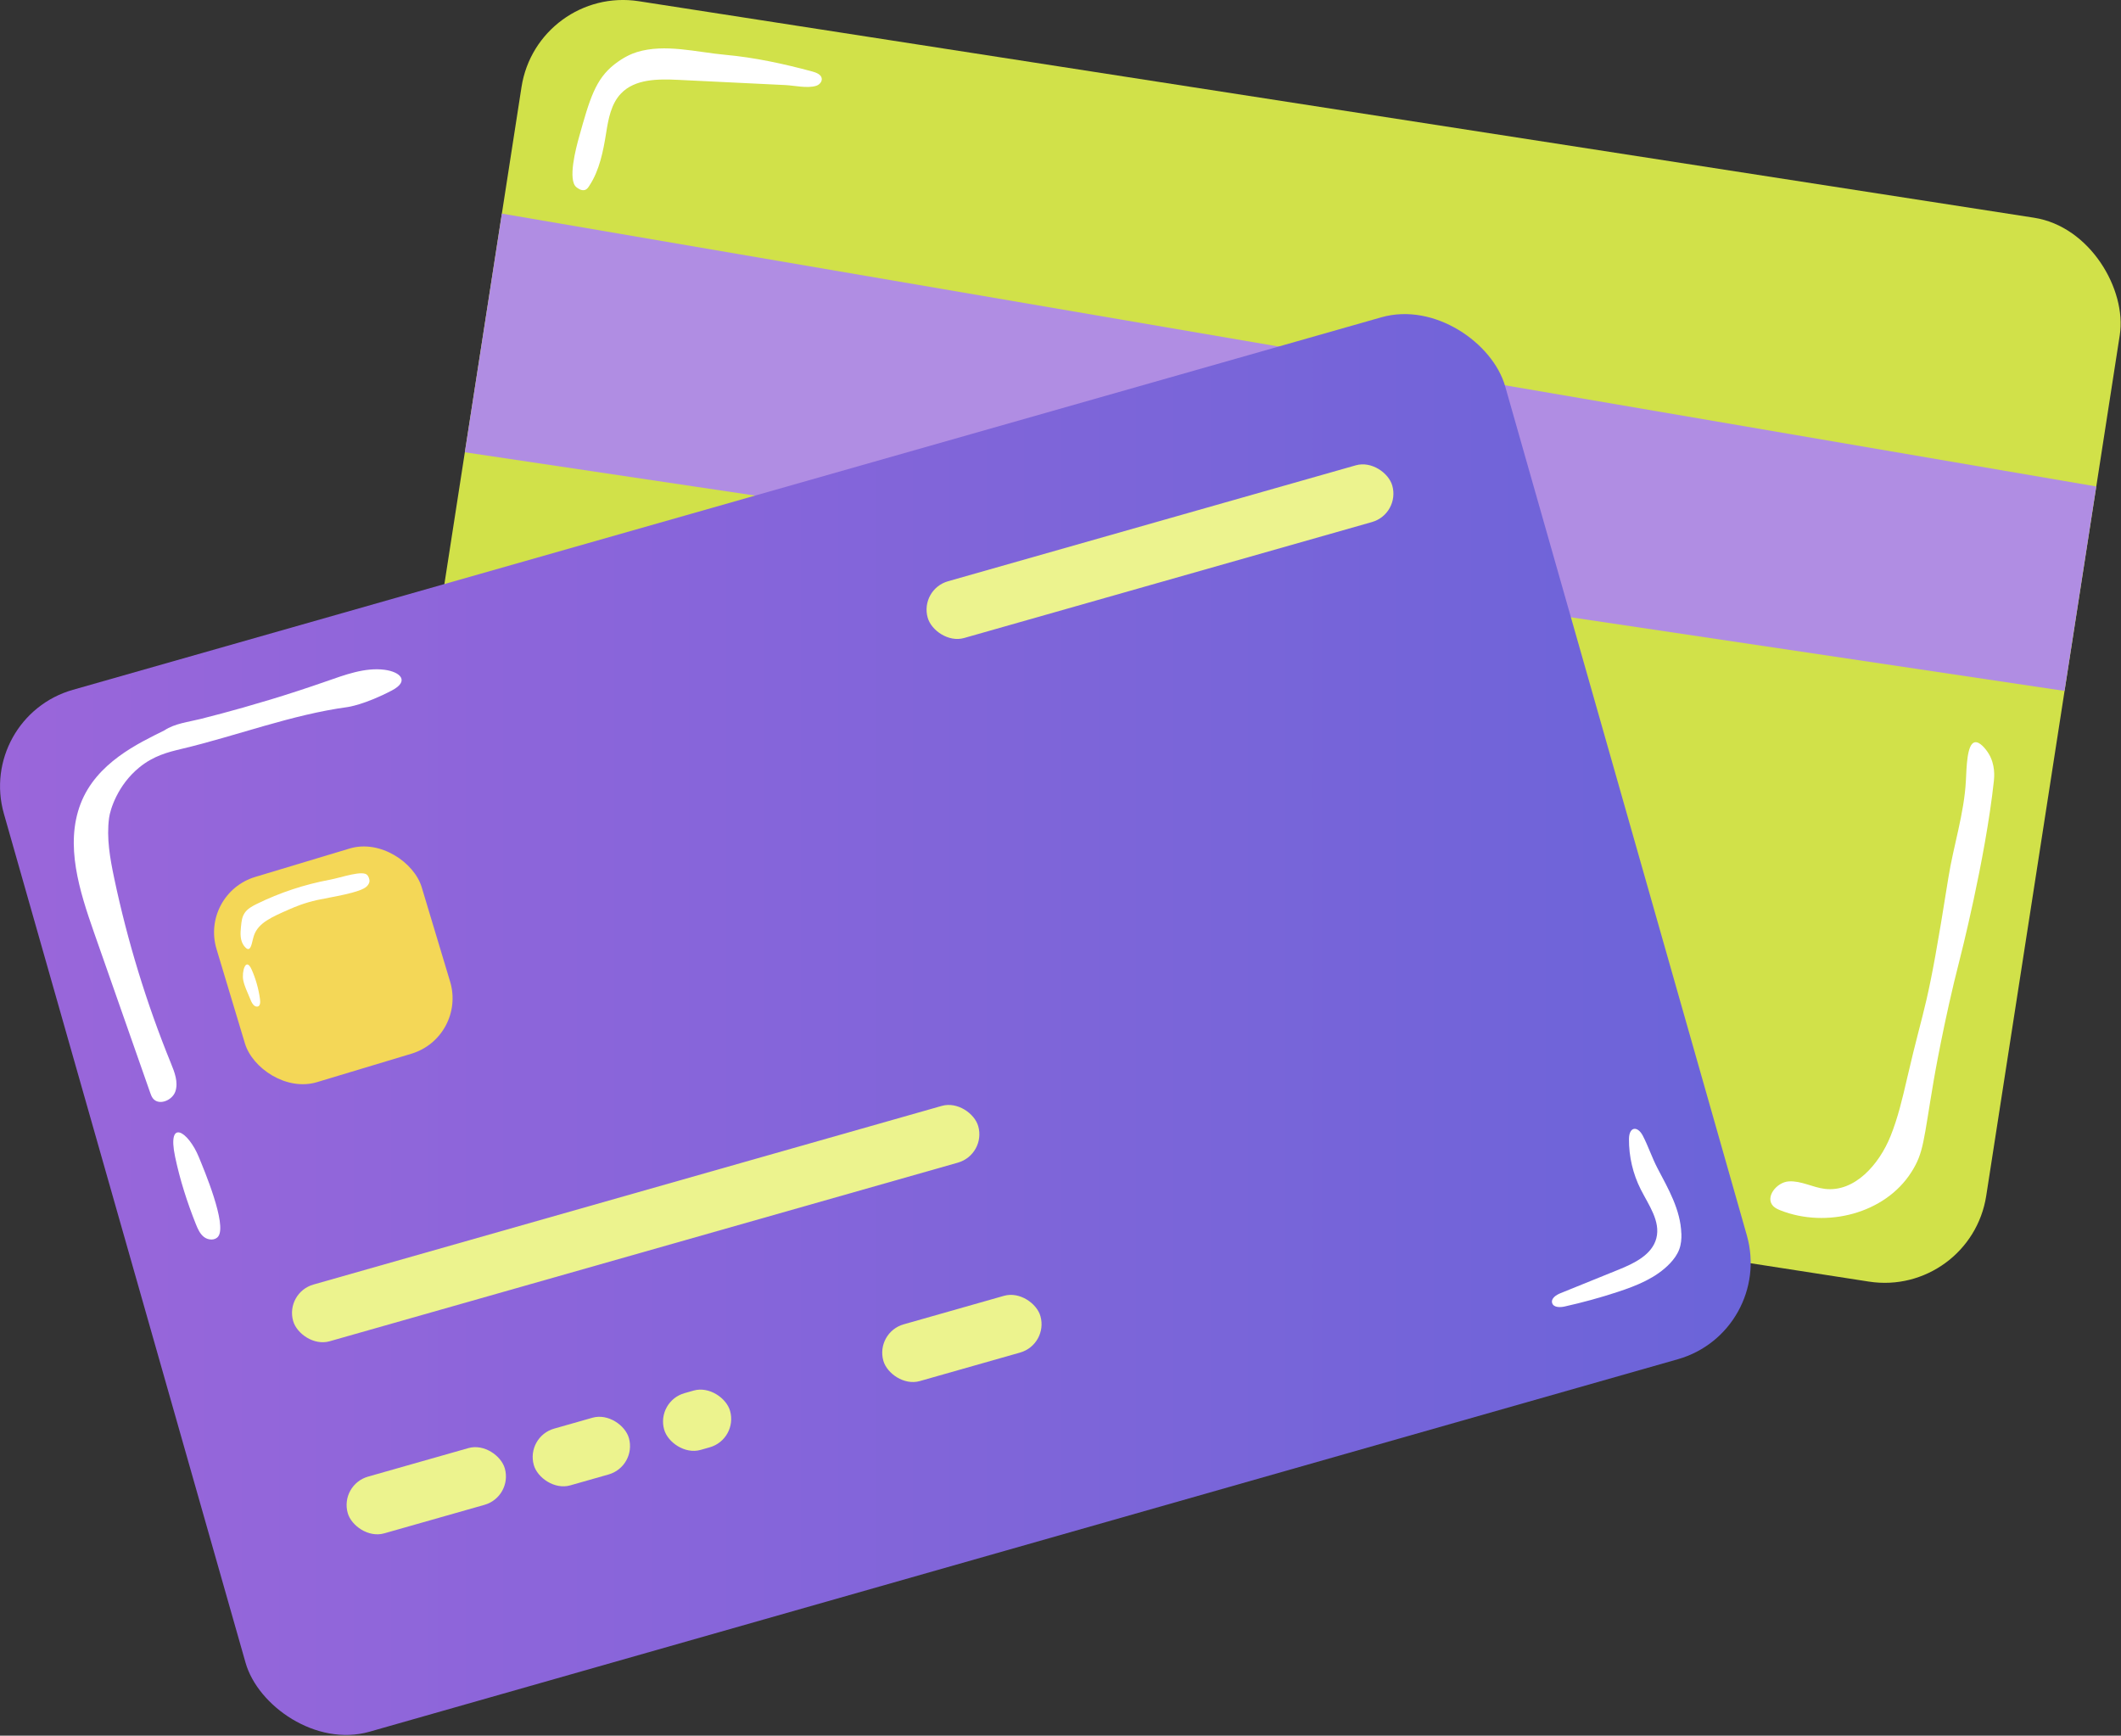 <?xml version="1.0" encoding="UTF-8"?>
<svg xmlns="http://www.w3.org/2000/svg" xmlns:xlink="http://www.w3.org/1999/xlink" viewBox="0 0 329.39 269.52">
  <rect x="0" y="0" width="329.39" height="269.52" fill="#333333" stroke="none"/>
  <defs>
    <style>
      .cls-1 {
        fill: url(#Degradado_sin_nombre_45);
      }

      .cls-1, .cls-2, .cls-3, .cls-4, .cls-5, .cls-6 {
        stroke-width: 0px;
      }

      .cls-2 {
        fill: #fff;
        mix-blend-mode: overlay;
      }

      .cls-7 {
        isolation: isolate;
      }

      .cls-3 {
        fill: #f4d757;
      }

      .cls-4 {
        fill: #d1e149;
      }

      .cls-5 {
        fill: #b08de3;
      }

      .cls-6 {
        fill: #ecf38e;
      }
    </style>
    <linearGradient id="Degradado_sin_nombre_45" data-name="Degradado sin nombre 45" x1="0" y1="159.11" x2="271.86" y2="159.11" gradientTransform="translate(48.74 -31.13) rotate(15.89)" gradientUnits="userSpaceOnUse">
      <stop offset="0" stop-color="#9a66da"/>
      <stop offset="1" stop-color="#6b64d9"/>
    </linearGradient>
  </defs>
  <g class="cls-7">
    <g id="Capa_2" data-name="Capa 2">
      <g id="Capa_1-2" data-name="Capa 1">
        <g>
          <g>
            <rect class="cls-4" x="69.14" y="16.01" width="251.18" height="167.18" rx="15.96" ry="15.96" transform="translate(17.57 -28.68) rotate(8.82)"/>
            <polygon class="cls-5" points="77.94 33.17 325.55 75.54 320.62 107.29 72.19 70.23 77.94 33.17"/>
            <g>
              <rect class="cls-1" x="14.73" y="75" width="242.41" height="168.22" rx="15.57" ry="15.57" transform="translate(-38.36 43.28) rotate(-15.89)"/>
              <g>
                <rect class="cls-3" x="35.13" y="133.26" width="33.28" height="33.28" rx="8.99" ry="8.99" transform="translate(-41.01 21.28) rotate(-16.75)"/>
                <rect class="cls-6" x="43.41" y="185.43" width="110.61" height="9.16" rx="4.58" ry="4.58" transform="translate(-48.19 34.23) rotate(-15.87)"/>
                <rect class="cls-6" x="142.64" y="81.09" width="75.01" height="9.16" rx="4.58" ry="4.58" transform="translate(-16.56 52.52) rotate(-15.87)"/>
                <rect class="cls-6" x="53.51" y="226.91" width="25.36" height="9.16" rx="4.58" ry="4.58" transform="translate(-60.77 26.92) rotate(-15.87)"/>
                <rect class="cls-6" x="136.7" y="203.26" width="25.36" height="9.16" rx="4.58" ry="4.58" transform="translate(-51.14 48.77) rotate(-15.87)"/>
                <rect class="cls-6" x="82.6" y="220.83" width="15.35" height="9.16" rx="4.58" ry="4.58" transform="translate(-58.19 33.27) rotate(-15.87)"/>
                <rect class="cls-6" x="102.94" y="215.96" width="10.64" height="9.16" rx="4.58" ry="4.58" transform="translate(-56.18 38.01) rotate(-15.87)"/>
              </g>
            </g>
          </g>
          <path class="cls-2" d="M39.89,140.36c-.73.36-1.48.76-1.92,1.45-.4.63-.46,1.24-.55,2.14-.09.91-.19,2.17.57,3.04.15.17.36.41.59.38.5-.07.57-1.29.89-2.18.69-1.9,2.74-2.79,5.4-3.96.92-.4,2.38-1.03,4.44-1.48,2.16-.47,6.65-1.11,7.65-2.11.1-.1.38-.38.42-.78,0,0,.05-.46-.31-.94-.66-.88-4.03.35-5.85.69-3.92.73-7.74,1.99-11.33,3.75Z"/>
          <path class="cls-2" d="M37.78,152.23c.19.93.62,1.77.97,2.64.17.43.34.88.62,1.18s.73.38.93.03c.15-.26.11-.64.07-.98-.22-1.58-.66-3.13-1.29-4.54-.91-2.06-1.57.36-1.3,1.67Z"/>
          <path class="cls-2" d="M95.4,10.01c1.42-1.12,2.71-1.68,3.51-1.92,4.36-1.34,9.29.02,13.71.42,4.55.41,9.12,1.4,13.52,2.59.55.15,1.41.44,1.48,1.11.05.5-.37.95-.85,1.11-1.35.44-3.41-.04-4.8-.11-1.85-.09-3.7-.18-5.56-.27-3.7-.18-7.41-.36-11.11-.54-3.13-.15-6.68-.15-8.85,2.11-1.55,1.61-1.97,3.96-2.32,6.16-.44,2.77-1.03,5.79-2.6,8.16-.12.18-.31.55-.7.67-.56.17-1.15-.3-1.31-.43-1.39-1.09-.07-6.09.41-7.8,1.66-5.95,2.55-8.96,5.48-11.27Z"/>
          <path class="cls-2" d="M296.14,167.58c-.7,3.01-1.4,6.03-2.56,8.89-1.76,4.34-5.55,8.71-10.2,8.14-1.89-.23-3.67-1.28-5.58-1.16s-3.75,2.49-2.41,3.85c.31.31.73.5,1.14.66,7.11,2.79,16.2.51,20.3-5.94,1.94-3.05,1.85-4.71,3.49-14.34,0,0,1.56-9.14,4.02-18.68,0,0,3.98-15.45,5.31-27.75.06-.6.24-2.49-.81-4.22-.42-.69-1.41-1.95-2.18-1.76-1.19.28-1.25,3.82-1.36,5.98-.27,5.11-1.93,10.06-2.73,15.11-3.38,21.33-3.5,18.54-6.43,31.21Z"/>
          <path class="cls-2" d="M27.19,179.61c.75,3.58,1.87,7.07,3.22,10.46.3.75.64,1.54,1.29,2.03s1.7.55,2.19-.1c1.4-1.83-2.22-10.4-3.01-12.32-1.61-3.95-4.96-6.15-3.69-.07Z"/>
          <path class="cls-2" d="M261.12,191.53c.03.84-.04,1.7-.34,2.49-.31.82-.84,1.54-1.45,2.18-2.15,2.25-5.16,3.45-8.12,4.42-2.7.89-5.45,1.64-8.23,2.26-.72.16-1.72.16-1.93-.54-.21-.71.61-1.26,1.3-1.53,3-1.22,6-2.43,9.01-3.65,2.45-.99,5.21-2.32,5.87-4.88.68-2.63-1.19-5.15-2.42-7.58-1.22-2.41-1.85-5.12-1.83-7.82.01-1.95,1.33-2.09,2.15-.52.84,1.61,1.42,3.4,2.27,5.03,1.67,3.19,3.59,6.45,3.71,10.15Z"/>
          <path class="cls-2" d="M41.9,108.66c-1.36.41-2.72.81-4.09,1.2-2.21.63-4.43,1.22-6.65,1.78-1.86.47-4.01.69-5.64,1.78-4,1.99-10.57,5.03-13.01,11.41-2.44,6.39-.17,13.51,2.09,19.97,2.91,8.29,5.81,16.58,8.72,24.87.11.31.22.62.42.88.91,1.19,3.03.34,3.5-1.08.47-1.43-.12-2.96-.69-4.35-3.79-9.29-6.74-18.92-8.81-28.73-.65-3.09-1.22-6.25-.8-9.38.17-1.29,1.32-5.09,4.69-7.84,2.22-1.82,4.49-2.38,6.49-2.86,8.66-2.05,17.07-5.32,25.89-6.52,0,0,2.63-.36,6.86-2.58,2.76-1.45,1.32-2.87-1.12-3.2-3.09-.41-6.25.81-9.11,1.8-2.89,1.01-5.8,1.96-8.73,2.85Z"/>
        </g>
      </g>
    </g>
  </g>
</svg>